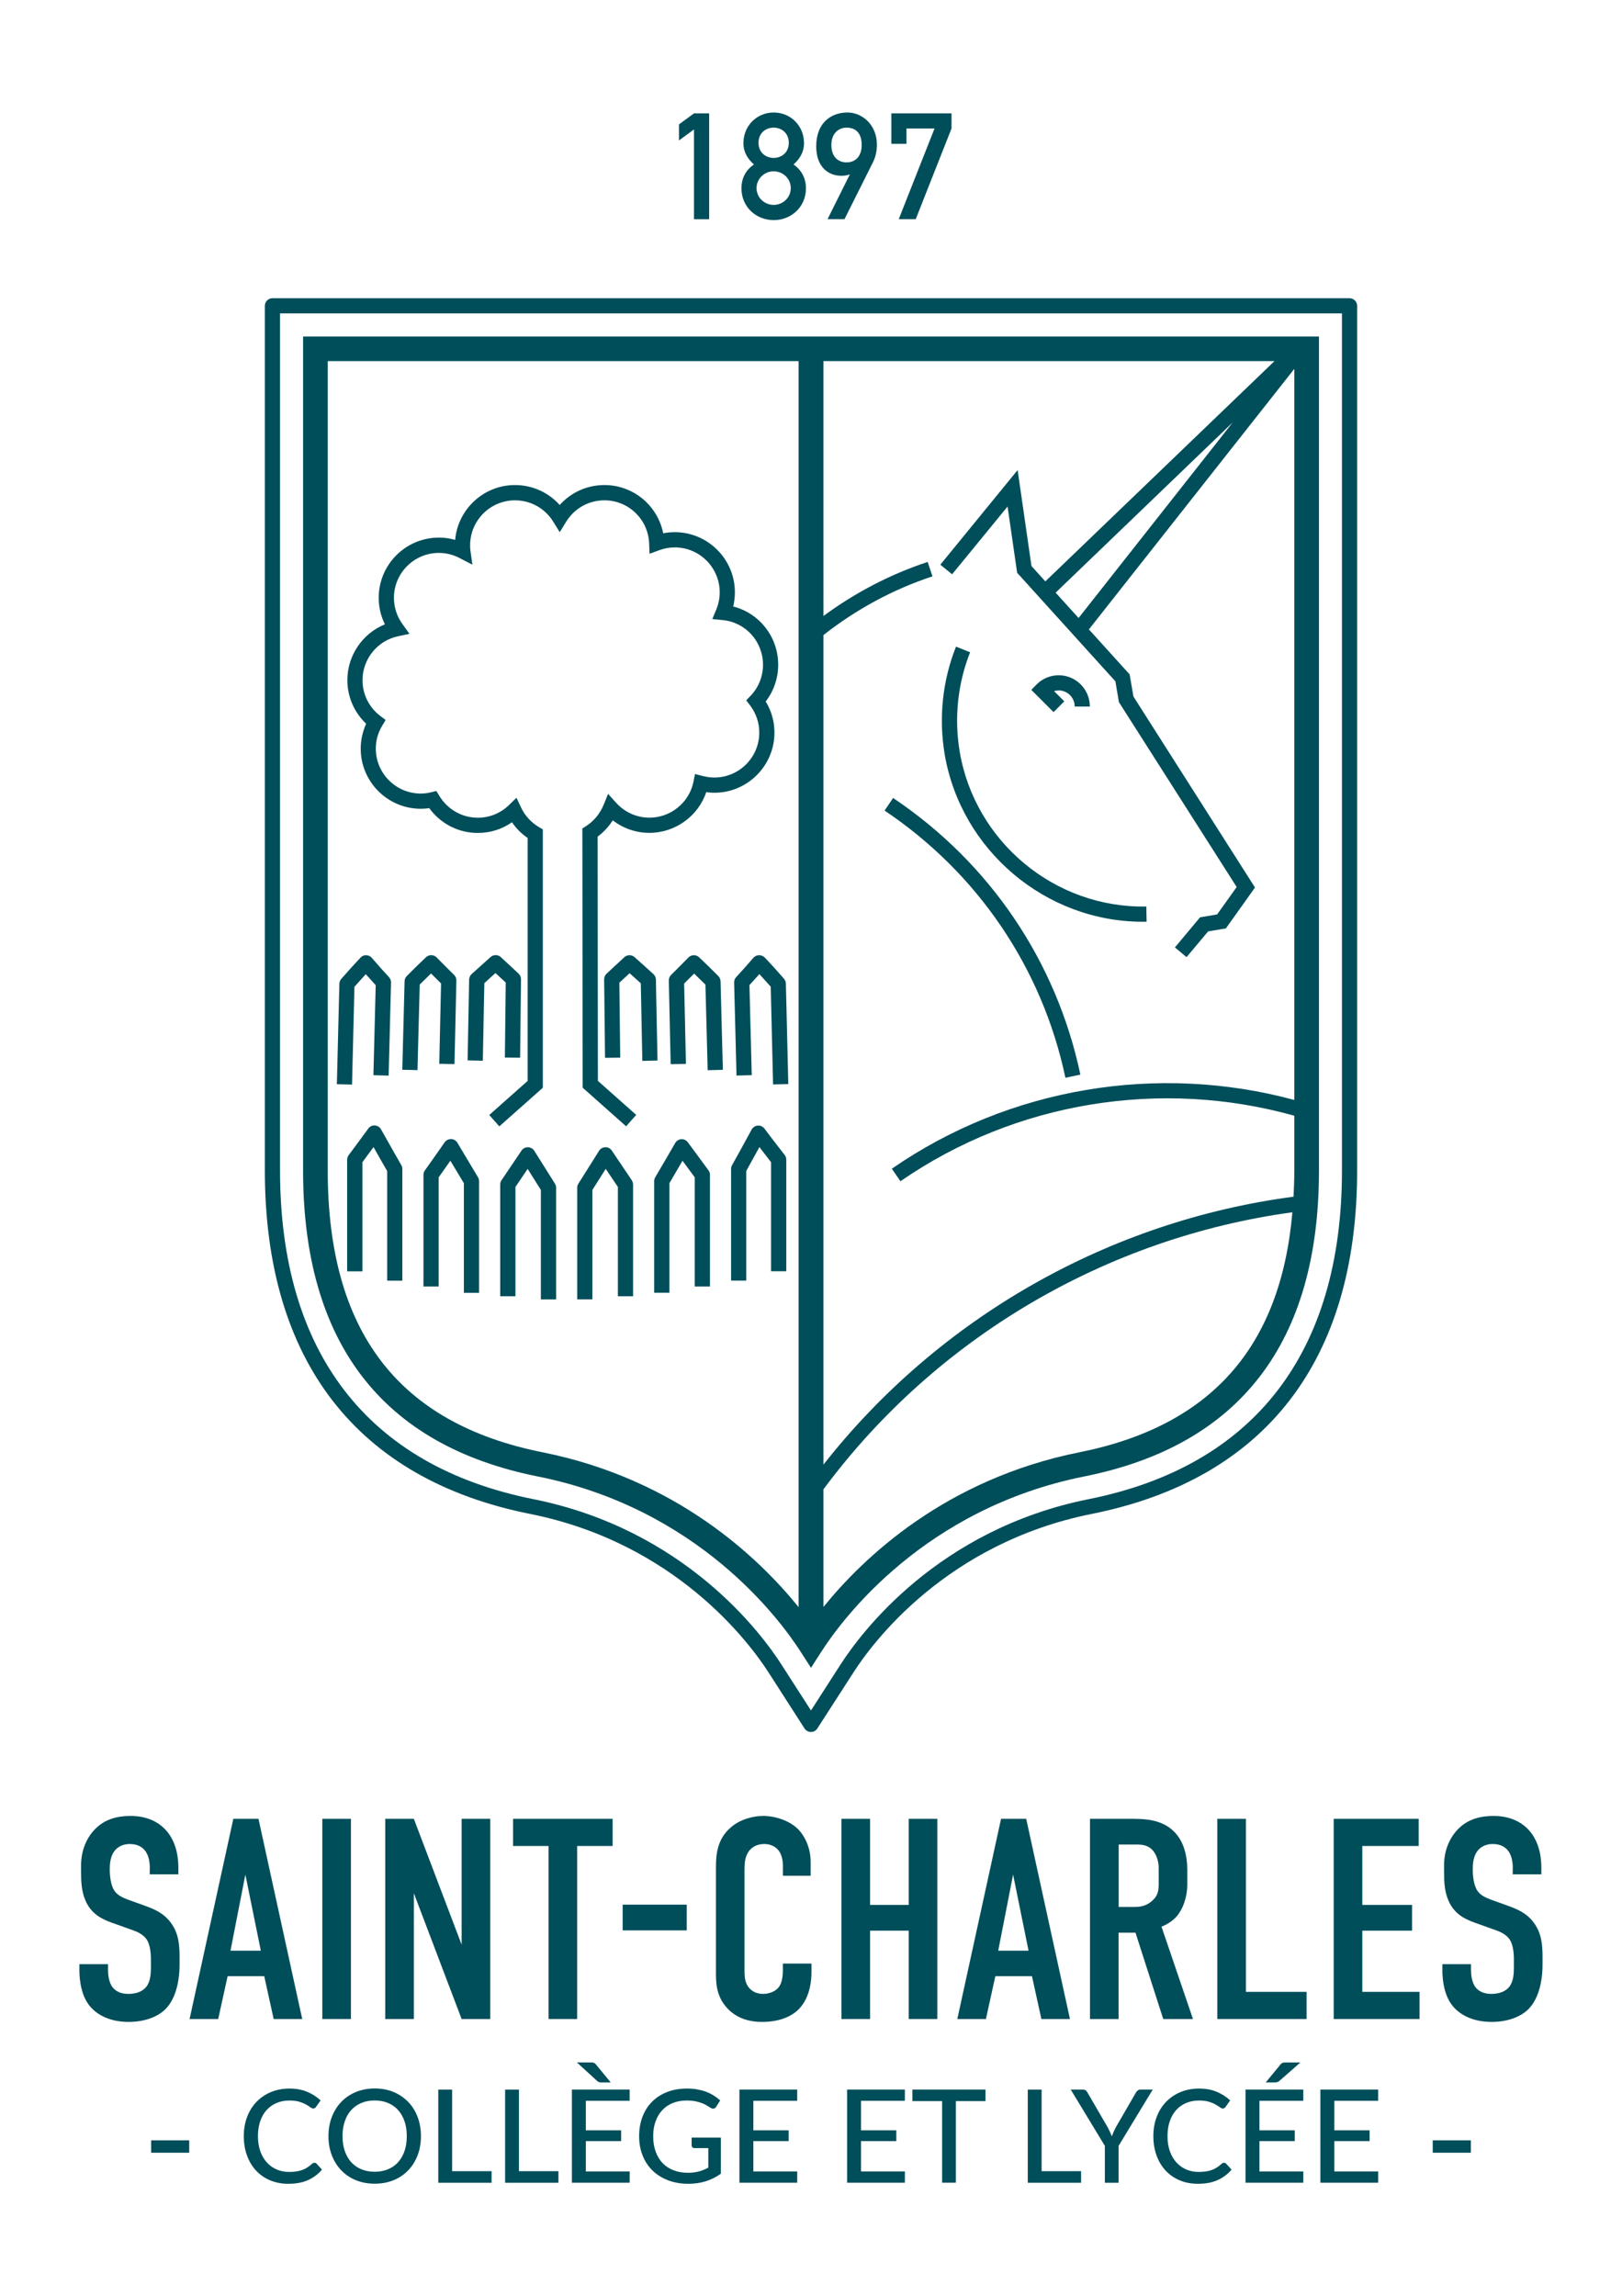 <?xml version="1.0" encoding="utf-8"?>
<!-- Generator: Adobe Illustrator 27.1.1, SVG Export Plug-In . SVG Version: 6.00 Build 0)  -->
<svg version="1.1" id="Layer_1" xmlns="http://www.w3.org/2000/svg" xmlns:xlink="http://www.w3.org/1999/xlink" x="0px" y="0px"
	 viewBox="0 0 361.13 511.27" style="enable-background:new 0 0 361.13 511.27;" xml:space="preserve">
<style type="text/css">
	.st0{fill:#004E5A;}
</style>
<g>
	<g>
		<path class="st0" d="M62.34,69.78h236.44v190.84c0,40.48-19.5,65.79-56.37,73.17c-33.64,6.73-50.76,29.83-55.22,36.75l-6.63,10.3
			l-6.63-10.3c-4.44-6.92-21.57-30.02-55.2-36.75c-36.88-7.38-56.38-32.68-56.38-73.17V69.78z M179.13,384.86
			c0.31,0.48,0.84,0.77,1.42,0.77c0.58,0,1.11-0.28,1.42-0.77l8.06-12.5c4.26-6.64,20.69-28.8,53.04-35.28
			c38.65-7.73,59.09-34.17,59.09-76.47V68.09c0-0.93-0.76-1.69-1.7-1.69H60.66c-0.94,0-1.69,0.76-1.69,1.69v192.53
			c0,42.3,20.43,68.75,59.08,76.47c32.34,6.48,48.78,28.63,53.05,35.27L179.13,384.86z"/>
		<polygon class="st0" points="154.51,25.24 151.17,27.7 151.17,31.27 154.51,28.82 154.51,48.81 157.89,48.81 157.89,25.24 		"/>
		<path class="st0" d="M172.25,38.14c2.03,0,3.81,1.59,3.81,3.74c0,2.16-1.78,3.74-3.81,3.74c-2.02,0-3.81-1.59-3.81-3.74
			C168.45,39.74,170.24,38.14,172.25,38.14 M172.25,28.42c1.72,0,3.37,1.16,3.37,3.37c0,2.22-1.65,3.37-3.37,3.37
			s-3.37-1.15-3.37-3.37C168.88,29.57,170.53,28.42,172.25,28.42 M165.08,41.92c0,4.17,3.28,7.09,7.18,7.09
			c3.9,0,7.18-2.91,7.18-7.09c0-2.21-0.99-4.1-2.77-5.29c1.38-1.25,2.34-2.72,2.34-4.77c0-3.81-2.94-6.81-6.75-6.81
			c-3.81,0-6.74,3.01-6.74,6.81c0,2.05,0.96,3.52,2.34,4.77C166.06,37.82,165.08,39.7,165.08,41.92"/>
		<path class="st0" d="M188.48,28.42c2.05,0,3.37,1.22,3.37,3.86c0,2.65-1.51,3.88-3.37,3.88c-1.85,0-3.38-1.23-3.38-3.88
			C185.1,29.48,186.93,28.42,188.48,28.42 M187.35,39.14c0.57,0,1.29-0.09,1.8-0.3h0.06l-4.96,9.96h3.77l6.32-12.63
			c0.6-1.2,0.9-2.55,0.9-3.95c0-4.43-3.27-7.17-6.56-7.17c-3.5,0-6.95,2.14-6.95,7.54C181.73,37.15,184.38,39.14,187.35,39.14"/>
		<polygon class="st0" points="198.45,25.24 198.45,32.02 201.82,32.02 201.82,28.61 208.07,28.61 200.1,48.8 203.88,48.8 
			211.85,28.61 211.85,25.24 		"/>
		<rect x="33.65" y="476.56" class="st0" width="8.48" height="2.76"/>
		<rect x="318.99" y="476.56" class="st0" width="8.49" height="2.76"/>
		<path class="st0" d="M183.34,331.6c25.06-33.8,63.01-56.02,104.4-61.68c-2.6,30.04-18.13,47.58-47.42,53.44
			c-29.83,5.97-48.15,23.5-56.98,34.44V331.6z M232.74,129.45l-3.09-3.42l-3.08-21.37l-17.21,21.07l2.62,2.14l12.35-15.09
			l2.13,14.75l21.88,24.18l0.78,4.62l26.22,41.17l-4.35,6.1l-3.81,0.65l-5.59,6.7l2.59,2.16l4.8-5.73l3.96-0.67l6.48-9.1
			l-27.07-42.53l-0.84-4.92l-9.07-10.02l45.73-58.01v162.78c-30.32-8.2-63.36-2.85-89.61,15.31l1.92,2.79
			c25.69-17.78,58.07-22.89,87.69-14.59v12.19c0,2-0.07,3.93-0.17,5.84c-41.08,5.41-78.92,26.88-104.66,59.65V141.4
			c7.27-5.72,15.53-10.2,24.27-13.07l-1.07-3.21c-8.27,2.72-16.13,6.82-23.2,12.03V80.4h100.42L232.74,129.45z M235.03,131.96
			l39.43-37.91l-34.32,43.55L235.03,131.96z M72.97,80.4H177.8v277.43c-8.84-10.94-27.13-28.49-57-34.47
			c-32.19-6.44-47.83-26.96-47.83-62.75V80.4z M119.72,328.74c35.63,7.13,53.81,31.66,58.53,39.01l2.31,3.6l2.31-3.6
			c4.72-7.34,22.93-31.87,58.53-39.01c34.68-6.93,52.26-29.85,52.26-68.13V74.92H67.48v185.7
			C67.48,298.89,85.05,321.81,119.72,328.74"/>
		<path class="st0" d="M254.4,205.23c0.3,0,0.6-0.01,0.89-0.01l-0.07-3.38c-20.37,0.4-38.17-14.43-41.55-34.49
			c-1.25-7.47-0.45-15.12,2.32-22.12l-3.14-1.25c-3.01,7.57-3.88,15.83-2.53,23.93C213.95,189.32,232.81,205.23,254.4,205.23"/>
		<path class="st0" d="M236.96,156.16l-2.28-2.28c0.33-0.09,0.69-0.15,1.04-0.15c1.96,0,3.56,1.61,3.56,3.59h3.37
			c0-3.84-3.1-6.97-6.93-6.97c-1.87,0-3.62,0.73-4.93,2.05l-1.18,1.2l4.96,4.96L236.96,156.16z"/>
		<path class="st0" d="M196.95,180.48c20.8,13.97,35.1,35.1,40.26,59.49l3.33-0.7c-5.35-25.25-20.14-47.13-41.7-61.6L196.95,180.48z
			"/>
		<path class="st0" d="M121.73,260.64c-0.93-1.45-1.85-2.92-2.77-4.4c-0.3-0.49-0.83-0.79-1.41-0.8c-0.64,0-1.12,0.27-1.44,0.75
			c-1.5,2.23-2.98,4.43-4.46,6.61c-0.19,0.28-0.28,0.61-0.28,0.95v24.87h3.39v-24.34c0.9-1.34,1.8-2.68,2.72-4.02
			c0.46,0.73,0.93,1.47,1.38,2.2l1.56,2.48v24.38h3.4v-24.86c0-0.32-0.09-0.63-0.26-0.9L121.73,260.64z"/>
		<path class="st0" d="M140,261.8c-1.26-1.85-2.52-3.72-3.78-5.61c-0.32-0.47-0.85-0.78-1.44-0.75c-0.57,0.01-1.11,0.31-1.41,0.8
			c-1.53,2.46-3.07,4.88-4.59,7.3c-0.17,0.27-0.27,0.59-0.27,0.91v24.86h3.38v-24.36c0.99-1.56,1.98-3.13,2.97-4.7
			c0.78,1.16,1.56,2.31,2.32,3.45l0.39,0.57v24.34h3.38v-24.87c0-0.33-0.11-0.66-0.29-0.95L140,261.8z"/>
		<path class="st0" d="M101.84,254.45c-0.29-0.5-0.82-0.81-1.39-0.83c-0.56-0.01-1.12,0.25-1.45,0.72
			c-1.47,2.11-2.94,4.21-4.41,6.27c-0.21,0.28-0.31,0.63-0.31,0.98v24.85h3.39v-24.3c0.86-1.23,1.74-2.46,2.6-3.7
			c1,1.68,2.01,3.35,3.01,5.01v24.4h3.38v-24.86c0-0.32-0.08-0.61-0.24-0.87C104.9,259.57,103.37,257.01,101.84,254.45"/>
		<path class="st0" d="M89.58,285.15V260.3c0-0.3-0.07-0.59-0.22-0.86c-1.17-2.03-2.31-4.06-3.46-6.1l-1.07-1.89
			c-0.27-0.5-0.8-0.83-1.37-0.86c-0.58-0.05-1.13,0.22-1.46,0.69c-1.45,1.99-2.91,3.96-4.37,5.92c-0.21,0.3-0.34,0.64-0.34,1.02
			v24.85h3.4v-24.3c0.83-1.12,1.65-2.24,2.48-3.37c1,1.79,2,3.57,3.03,5.34v24.4L89.58,285.15L89.58,285.15z"/>
		<path class="st0" d="M170.2,251.29c-0.34-0.46-0.9-0.71-1.48-0.67c-0.58,0.04-1.09,0.37-1.37,0.88c-1.45,2.67-2.9,5.32-4.37,7.96
			c-0.14,0.25-0.21,0.54-0.21,0.83v24.84h3.38v-24.41c0.99-1.77,1.96-3.54,2.93-5.32c0.87,1.13,1.73,2.26,2.59,3.37v24.28h3.39
			v-24.85c0-0.38-0.13-0.75-0.36-1.04C173.2,255.24,171.69,253.28,170.2,251.29"/>
		<path class="st0" d="M153.43,254.72l-0.28-0.37c-0.33-0.46-0.87-0.73-1.45-0.7c-0.57,0.03-1.09,0.35-1.37,0.85
			c-1.48,2.56-2.95,5.1-4.44,7.62c-0.15,0.26-0.24,0.57-0.24,0.86v24.86h3.39v-24.4c0.98-1.66,1.95-3.31,2.92-4.99
			c0.91,1.24,1.81,2.47,2.72,3.69v24.3h3.39v-24.85c0-0.37-0.11-0.72-0.33-1.01C156.31,258.64,154.88,256.68,153.43,254.72"/>
		<path class="st0" d="M80.31,166.69c0,7.39,6.01,13.39,13.39,13.39c0.63,0,1.25-0.05,1.87-0.14c2.54,3.48,6.5,5.52,10.82,5.52
			c2.76,0,5.39-0.83,7.6-2.38c0.93,1.37,2.11,2.55,3.49,3.5v54.09l-8.55,7.59l2.24,2.53l9.69-8.6v-57.52l-0.83-0.49
			c-1.78-1.06-3.17-2.57-4.03-4.41l-1.01-2.14l-1.7,1.65c-1.86,1.8-4.31,2.79-6.9,2.79c-3.52,0-6.74-1.83-8.59-4.89l-0.65-1.06
			l-1.21,0.29c-0.76,0.19-1.49,0.28-2.26,0.28c-5.51,0-10.01-4.48-10.01-10c0-1.81,0.47-3.53,1.41-5.08l0.78-1.3l-1.2-0.91
			c-2.52-1.92-3.95-4.82-3.95-7.96c0-4.69,3.32-8.8,7.89-9.77l2.56-0.55L89.64,139c-1.26-1.72-1.93-3.75-1.93-5.9
			c0-5.51,4.49-9.99,9.99-9.99c1.6,0,3.13,0.37,4.56,1.11l2.92,1.51l-0.46-3.25c-0.05-0.36-0.05-0.71-0.05-1.07
			c0-5.52,4.48-10.01,9.99-10.01c3.49,0,6.68,1.78,8.52,4.76l1.44,2.33l1.44-2.33c1.84-2.98,5.01-4.76,8.51-4.76
			c5.36,0,9.74,4.22,9.96,9.58l0.09,2.32l2.18-0.8c1.13-0.41,2.28-0.62,3.42-0.62c5.53,0,10.02,4.49,10.02,10.01
			c0,1.31-0.26,2.6-0.77,3.84l-0.88,2.11l2.29,0.22c5.13,0.49,9,4.77,9,9.95c0,2.58-0.97,5.03-2.74,6.89l-0.99,1.03l0.87,1.15
			c1.33,1.76,2.03,3.85,2.03,6.03c0,5.52-4.48,10.01-10,10.01c-0.82,0-1.7-0.12-2.59-0.34l-1.72-0.44l-0.35,1.75
			c-0.94,4.62-5.07,7.97-9.8,7.97c-2.81,0-5.5-1.2-7.39-3.29l-1.81-2.01l-1.02,2.5c-0.79,1.91-2.18,3.6-3.93,4.71l-0.78,0.5
			l0.07,57.71l9.67,8.6l2.25-2.54l-8.53-7.58l-0.06-54.38c1.34-1,2.48-2.23,3.37-3.63c2.32,1.8,5.18,2.79,8.15,2.79
			c5.77,0,10.86-3.72,12.67-9.06c0.61,0.08,1.21,0.13,1.79,0.13c7.38,0,13.39-6.01,13.39-13.39c0-2.47-0.67-4.84-1.95-6.93
			c1.8-2.34,2.78-5.19,2.78-8.18c0-6.23-4.19-11.48-10.01-12.97c0.24-1.03,0.37-2.09,0.37-3.15c0-7.39-6.01-13.4-13.4-13.4
			c-0.85,0-1.71,0.08-2.56,0.25c-1.23-6.16-6.62-10.74-13.09-10.74c-3.86,0-7.44,1.63-9.95,4.44c-2.52-2.81-6.1-4.44-9.96-4.44
			c-6.97,0-12.72,5.38-13.32,12.21c-1.17-0.34-2.39-0.51-3.63-0.51c-7.38,0-13.39,6.01-13.39,13.39c0,2.08,0.47,4.09,1.38,5.92
			c-4.96,2.01-8.36,6.92-8.36,12.41c0,3.72,1.51,7.19,4.18,9.72C80.74,162.89,80.31,164.77,80.31,166.69"/>
		<path class="st0" d="M168.98,212.68c-0.48,0.01-0.93,0.22-1.24,0.58c-1.28,1.5-2.57,2.93-3.84,4.31c-0.3,0.32-0.46,0.75-0.45,1.19
			l0.53,20.72l3.39-0.09l-0.51-20.05c0.73-0.8,1.47-1.62,2.21-2.45c0.85,0.92,1.7,1.87,2.53,2.81l0.52,21.76l3.39-0.09l-0.54-22.38
			c-0.01-0.38-0.16-0.77-0.41-1.06c-1.41-1.62-2.85-3.22-4.3-4.74C169.92,212.87,169.48,212.67,168.98,212.68"/>
		<path class="st0" d="M159.93,217.32c-1.42-1.44-2.86-2.83-4.28-4.18c-0.67-0.63-1.74-0.61-2.38,0.06
			c-1.29,1.32-2.59,2.61-3.86,3.88c-0.33,0.33-0.51,0.78-0.5,1.25c0.13,6.21,0.26,12.4,0.41,18.62l3.4-0.07
			c-0.14-5.97-0.27-11.93-0.4-17.89c0.74-0.73,1.48-1.47,2.22-2.22c0.84,0.81,1.68,1.63,2.52,2.46c0.17,6.35,0.34,12.7,0.5,19.06
			l3.38-0.09c-0.16-6.58-0.34-13.15-0.51-19.71C160.41,218.04,160.23,217.62,159.93,217.32"/>
		<path class="st0" d="M146.09,221.24l-0.05-3.12c-0.01-0.46-0.22-0.9-0.55-1.22c-1.42-1.29-2.81-2.56-4.22-3.8
			c-0.66-0.57-1.64-0.56-2.28,0.04c-1.31,1.23-2.62,2.45-3.93,3.65c-0.35,0.32-0.56,0.78-0.55,1.27l0.2,17.47l3.38-0.04l-0.19-16.69
			c0.77-0.71,1.52-1.4,2.28-2.11c0.83,0.73,1.65,1.48,2.49,2.24l0.05,2.4c0.09,4.96,0.19,9.92,0.29,14.88l3.38-0.08
			C146.28,231.17,146.19,226.21,146.09,221.24"/>
		<path class="st0" d="M78.91,219.72c0.85-0.95,1.69-1.9,2.53-2.81c0.74,0.83,1.48,1.65,2.21,2.45l-0.51,20.04l3.39,0.09l0.53-20.72
			c0.01-0.44-0.15-0.87-0.44-1.19c-1.27-1.37-2.56-2.81-3.83-4.3c-0.31-0.37-0.77-0.58-1.25-0.59c-0.47-0.05-0.94,0.18-1.27,0.53
			c-1.42,1.5-2.86,3.1-4.29,4.74c-0.26,0.29-0.41,0.68-0.42,1.06L75,241.4l3.38,0.09L78.91,219.72z"/>
		<path class="st0" d="M98.2,218.97c-0.14,5.96-0.26,11.92-0.4,17.89l3.39,0.07c0.15-6.22,0.28-12.41,0.42-18.62
			c0.01-0.47-0.18-0.92-0.52-1.25c-1.28-1.26-2.58-2.55-3.86-3.87c-0.64-0.67-1.71-0.69-2.38-0.06c-1.49,1.41-2.93,2.81-4.28,4.19
			c-0.3,0.3-0.48,0.71-0.49,1.15c-0.18,6.57-0.35,13.14-0.51,19.71l3.38,0.09c0.16-6.35,0.33-12.71,0.5-19.06
			c0.82-0.82,1.66-1.64,2.52-2.46C96.71,217.5,97.46,218.25,98.2,218.97"/>
		<path class="st0" d="M112.6,218.77l-0.19,16.7l3.39,0.04l0.2-17.47c0.01-0.48-0.2-0.95-0.55-1.27c-1.31-1.2-2.62-2.42-3.93-3.65
			c-0.63-0.6-1.63-0.61-2.29-0.04c-1.4,1.25-2.8,2.52-4.22,3.8c-0.34,0.32-0.55,0.76-0.56,1.22l-0.11,6.02
			c-0.08,4-0.15,7.99-0.23,11.98l3.39,0.08c0.08-3.99,0.15-7.99,0.23-11.99l0.11-5.29c0.83-0.76,1.65-1.51,2.48-2.24
			C111.08,217.38,111.85,218.08,112.6,218.77"/>
	</g>
	<g>
		<path class="st0" d="M70.03,481.55c0.17,0,0.32,0.07,0.45,0.2l1.21,1.33c-0.85,1-1.88,1.78-3.1,2.33
			c-1.22,0.55-2.68,0.82-4.4,0.82c-1.5,0-2.86-0.26-4.08-0.78c-1.22-0.52-2.26-1.25-3.12-2.18c-0.86-0.93-1.53-2.05-2-3.35
			c-0.47-1.3-0.71-2.73-0.71-4.29c0-1.56,0.25-2.99,0.74-4.29c0.5-1.3,1.19-2.42,2.09-3.35c0.9-0.93,1.97-1.66,3.21-2.18
			c1.25-0.52,2.63-0.78,4.14-0.78c1.47,0,2.78,0.24,3.93,0.72c1.15,0.48,2.14,1.12,2.99,1.92l-1.01,1.43
			c-0.07,0.11-0.15,0.19-0.25,0.26c-0.1,0.07-0.23,0.1-0.4,0.1c-0.18,0-0.4-0.09-0.64-0.28c-0.25-0.18-0.57-0.39-0.97-0.61
			c-0.4-0.23-0.89-0.43-1.48-0.61c-0.59-0.18-1.32-0.27-2.2-0.27c-1.03,0-1.97,0.18-2.83,0.54c-0.86,0.36-1.6,0.88-2.22,1.56
			c-0.62,0.68-1.1,1.51-1.44,2.5c-0.34,0.99-0.51,2.1-0.51,3.34c0,1.26,0.18,2.38,0.53,3.37c0.36,0.98,0.85,1.82,1.47,2.5
			c0.63,0.68,1.36,1.2,2.21,1.56c0.85,0.36,1.76,0.53,2.74,0.53c0.6,0,1.13-0.04,1.61-0.11c0.48-0.07,0.91-0.18,1.31-0.33
			c0.4-0.14,0.78-0.33,1.13-0.56c0.36-0.23,0.71-0.5,1.05-0.82c0.08-0.07,0.16-0.12,0.25-0.17
			C69.84,481.57,69.93,481.55,70.03,481.55z"/>
		<path class="st0" d="M93.72,475.62c0,1.55-0.25,2.97-0.74,4.27c-0.5,1.29-1.2,2.41-2.1,3.35c-0.91,0.94-1.99,1.67-3.25,2.19
			c-1.26,0.52-2.66,0.78-4.2,0.78c-1.53,0-2.93-0.26-4.2-0.78c-1.27-0.52-2.35-1.25-3.25-2.19c-0.9-0.94-1.6-2.06-2.1-3.35
			c-0.5-1.3-0.75-2.72-0.75-4.27c0-1.54,0.25-2.96,0.75-4.26s1.2-2.42,2.1-3.36c0.9-0.94,1.98-1.67,3.25-2.2
			c1.27-0.52,2.67-0.79,4.2-0.79c1.54,0,2.94,0.26,4.2,0.79c1.26,0.53,2.34,1.26,3.25,2.2c0.91,0.94,1.61,2.06,2.1,3.36
			C93.47,472.66,93.72,474.08,93.72,475.62z M90.57,475.62c0-1.23-0.17-2.34-0.51-3.32c-0.34-0.98-0.82-1.82-1.44-2.5
			c-0.62-0.68-1.37-1.21-2.25-1.57c-0.88-0.37-1.87-0.55-2.95-0.55c-1.09,0-2.07,0.18-2.95,0.55c-0.88,0.37-1.63,0.89-2.26,1.57
			c-0.63,0.68-1.11,1.52-1.44,2.5c-0.34,0.98-0.51,2.09-0.51,3.32c0,1.24,0.17,2.35,0.51,3.33c0.34,0.98,0.82,1.81,1.44,2.49
			c0.63,0.68,1.38,1.21,2.26,1.57c0.88,0.36,1.86,0.54,2.95,0.54c1.09,0,2.07-0.18,2.95-0.54c0.88-0.36,1.63-0.88,2.25-1.57
			c0.62-0.68,1.1-1.51,1.44-2.49C90.4,477.98,90.57,476.86,90.57,475.62z"/>
		<path class="st0" d="M109.45,483.41v2.59H97.58v-20.74h3.08v18.16H109.45z"/>
		<path class="st0" d="M124.33,483.41v2.59h-11.87v-20.74h3.08v18.16H124.33z"/>
		<path class="st0" d="M140.2,483.49l-0.01,2.5h-12.86v-20.74h12.86v2.5h-9.76v6.57h7.86v2.41h-7.86v6.76H140.2z M131.45,459.21
			c0.33,0,0.58,0.03,0.75,0.08c0.17,0.05,0.35,0.19,0.52,0.41l3.25,3.96h-2.02c-0.22,0-0.4-0.01-0.53-0.04
			c-0.13-0.03-0.28-0.12-0.44-0.26l-4.54-4.15H131.45z"/>
		<path class="st0" d="M160.49,475.9v8.09c-1.05,0.75-2.17,1.31-3.35,1.68c-1.18,0.37-2.48,0.56-3.87,0.56
			c-1.68,0-3.19-0.26-4.54-0.78c-1.35-0.52-2.51-1.25-3.46-2.18c-0.95-0.93-1.69-2.05-2.2-3.35c-0.52-1.3-0.77-2.73-0.77-4.29
			c0-1.57,0.25-3.01,0.74-4.31c0.5-1.31,1.21-2.42,2.13-3.35c0.92-0.93,2.04-1.65,3.36-2.17c1.32-0.52,2.79-0.77,4.43-0.77
			c0.83,0,1.6,0.06,2.3,0.19c0.71,0.13,1.36,0.3,1.97,0.53c0.61,0.23,1.17,0.51,1.68,0.83s0.99,0.69,1.44,1.09l-0.88,1.39
			c-0.13,0.22-0.31,0.36-0.53,0.42c-0.22,0.06-0.46,0-0.72-0.16c-0.25-0.14-0.53-0.31-0.83-0.51c-0.3-0.19-0.67-0.37-1.08-0.53
			c-0.42-0.16-0.91-0.3-1.47-0.42c-0.56-0.11-1.22-0.17-1.98-0.17c-1.14,0-2.16,0.19-3.08,0.56c-0.91,0.37-1.69,0.9-2.34,1.6
			c-0.65,0.69-1.14,1.53-1.49,2.51c-0.35,0.98-0.52,2.07-0.52,3.29c0,1.27,0.18,2.41,0.55,3.42c0.37,1.01,0.88,1.86,1.55,2.56
			c0.67,0.7,1.48,1.23,2.44,1.6c0.96,0.37,2.03,0.55,3.21,0.55c0.46,0,0.89-0.03,1.29-0.08c0.4-0.05,0.78-0.13,1.15-0.22
			c0.37-0.1,0.72-0.22,1.06-0.36c0.34-0.14,0.68-0.3,1.02-0.48v-4.35h-3.06c-0.19,0-0.35-0.06-0.47-0.17
			c-0.12-0.11-0.18-0.26-0.18-0.43v-1.75H160.49z"/>
		<path class="st0" d="M177.5,483.49l-0.01,2.5h-12.86v-20.74h12.86v2.5h-9.76v6.57h7.86v2.41h-7.86v6.76H177.5z"/>
		<path class="st0" d="M201.47,483.49l-0.01,2.5H188.6v-20.74h12.86v2.5h-9.76v6.57h7.86v2.41h-7.86v6.76H201.47z"/>
		<path class="st0" d="M219.41,467.82h-6.59v18.17h-3.06v-18.17h-6.62v-2.57h16.27V467.82z"/>
		<path class="st0" d="M240.7,483.41v2.59h-11.87v-20.74h3.08v18.16H240.7z"/>
		<path class="st0" d="M249.05,477.79v8.21h-3.06v-8.21l-7.6-12.54h2.7c0.27,0,0.49,0.06,0.65,0.19c0.16,0.13,0.3,0.3,0.4,0.51
			l4.51,7.76c0.18,0.36,0.35,0.69,0.5,1.01c0.15,0.32,0.28,0.63,0.4,0.94c0.11-0.31,0.23-0.62,0.37-0.94
			c0.14-0.32,0.3-0.65,0.48-1.01l4.49-7.76c0.1-0.17,0.23-0.33,0.4-0.48c0.17-0.15,0.38-0.22,0.64-0.22h2.72L249.05,477.79z"/>
		<path class="st0" d="M272.54,481.55c0.17,0,0.32,0.07,0.45,0.2l1.21,1.33c-0.85,1-1.88,1.78-3.1,2.33
			c-1.22,0.55-2.68,0.82-4.4,0.82c-1.5,0-2.86-0.26-4.08-0.78c-1.22-0.52-2.26-1.25-3.12-2.18c-0.86-0.93-1.53-2.05-2-3.35
			c-0.47-1.3-0.71-2.73-0.71-4.29c0-1.56,0.25-2.99,0.74-4.29c0.5-1.3,1.19-2.42,2.09-3.35c0.9-0.93,1.97-1.66,3.21-2.18
			c1.25-0.52,2.63-0.78,4.14-0.78c1.47,0,2.78,0.24,3.93,0.72c1.15,0.48,2.14,1.12,2.99,1.92l-1.01,1.43
			c-0.07,0.11-0.15,0.19-0.25,0.26c-0.1,0.07-0.23,0.1-0.4,0.1c-0.18,0-0.4-0.09-0.64-0.28c-0.25-0.18-0.57-0.39-0.97-0.61
			c-0.4-0.23-0.89-0.43-1.48-0.61c-0.59-0.18-1.32-0.27-2.2-0.27c-1.03,0-1.97,0.18-2.83,0.54c-0.86,0.36-1.6,0.88-2.22,1.56
			c-0.62,0.68-1.1,1.51-1.44,2.5c-0.34,0.99-0.51,2.1-0.51,3.34c0,1.26,0.18,2.38,0.53,3.37c0.36,0.98,0.85,1.82,1.47,2.5
			c0.63,0.68,1.36,1.2,2.21,1.56c0.85,0.36,1.76,0.53,2.74,0.53c0.6,0,1.13-0.04,1.61-0.11c0.48-0.07,0.91-0.18,1.31-0.33
			c0.4-0.14,0.78-0.33,1.13-0.56c0.36-0.23,0.71-0.5,1.05-0.82c0.08-0.07,0.16-0.12,0.25-0.17
			C272.35,481.57,272.44,481.55,272.54,481.55z"/>
		<path class="st0" d="M290.18,483.49l-0.01,2.5h-12.86v-20.74h12.86v2.5h-9.76v6.57h7.86v2.41h-7.86v6.76H290.18z M289.54,459.21
			l-4.71,4.13c-0.16,0.14-0.31,0.22-0.45,0.26c-0.14,0.04-0.31,0.06-0.53,0.06h-2.04l3.26-3.96c0.09-0.12,0.17-0.2,0.25-0.27
			c0.08-0.06,0.17-0.11,0.27-0.14c0.1-0.03,0.21-0.05,0.33-0.06c0.12-0.01,0.27-0.01,0.43-0.01H289.54z"/>
		<path class="st0" d="M306.85,483.49l-0.01,2.5h-12.86v-20.74h12.86v2.5h-9.76v6.57h7.86v2.41h-7.86v6.76H306.85z"/>
	</g>
	<g>
		<path class="st0" d="M33.36,416.12c0-0.96-0.06-2.8-1.08-4.08c-0.57-0.7-1.53-1.46-3.38-1.46c-0.89,0-2.1,0.19-3.12,1.21
			c-1.21,1.27-1.34,3.06-1.34,4.52c0,1.21,0.19,3.44,1.02,4.65c0.7,1.08,1.97,1.59,2.93,1.97l3.88,1.4c1.91,0.7,4.14,1.53,5.8,3.82
			c1.72,2.36,1.91,4.9,1.91,7.71v1.53c0,4.52-1.21,7.96-3.06,9.87c-1.66,1.72-4.59,2.93-8.28,2.93c-4.52,0-7.45-1.85-8.92-3.88
			c-2.04-2.74-2.04-6.94-2.04-7.52v-1.46h6.37v1.21c0,1.02,0.13,2.8,1.02,3.95c1.08,1.34,2.68,1.46,3.5,1.46
			c2.42,0,3.5-0.96,4.01-1.59c0.96-1.21,1.02-3.06,1.02-4.39v-1.66c0-1.53-0.19-3.44-1.02-4.59c-0.83-1.15-2.36-1.72-3.06-1.97
			l-4.65-1.66c-2.29-0.83-4.59-1.97-5.86-4.97c-0.89-2.04-0.96-4.27-0.96-6.5v-1.27c0-3.69,1.47-6.5,3.31-8.28
			c2.1-2.04,4.78-2.74,7.71-2.74c6.37,0,10.64,4.14,10.64,11.53v1.47h-6.37V416.12z"/>
		<path class="st0" d="M60.93,449.55l-2.1-9.55h-8.15l-2.1,9.55h-6.37l9.74-44.58h5.6l9.74,44.58H60.93z M54.63,417.39l-3.31,16.94
			h6.75L54.63,417.39z"/>
		<path class="st0" d="M78.13,404.97v44.58h-6.37v-44.58H78.13z"/>
		<path class="st0" d="M92.14,404.97l10.64,28.02v-28.02h6.37v44.58h-6.37l-10.64-28.02v28.02h-6.37v-44.58H92.14z"/>
		<path class="st0" d="M136.4,404.97v6.05h-7.9v38.53h-6.37v-38.53h-7.9v-6.05H136.4z"/>
		<path class="st0" d="M152.9,424.08v5.73h-14.27v-5.73H152.9z"/>
		<path class="st0" d="M174.29,415.1c0-0.89-0.25-2.1-0.83-2.93c-0.32-0.45-1.27-1.59-3.31-1.59c-1.66,0-2.68,0.7-3.31,1.46
			c-1.02,1.27-1.08,2.87-1.08,4.4v21.97c0,1.46,0,2.8,0.83,3.95c0.45,0.64,1.46,1.59,3.25,1.59c1.4,0,2.8-0.51,3.57-1.53
			c0.32-0.44,0.89-1.46,0.89-3.63v-1.59h6.37v1.85c0,4.39-1.53,6.94-2.68,8.15c-1.34,1.46-3.95,2.99-8.34,2.99
			c-4.2,0-6.62-1.72-8.02-3.38c-2.29-2.68-2.23-5.73-2.23-8.03v-23.12c0-2.93,0.38-6.24,3.25-8.72c1.97-1.78,4.9-2.61,7.26-2.61
			c2.68,0,5.8,1.02,7.71,2.87c1.59,1.59,2.87,4.27,2.87,7.39v3.06h-6.18V415.1z"/>
		<path class="st0" d="M193.72,404.97v19.17h8.6v-19.17h6.37v44.58h-6.37v-19.68h-8.6v19.68h-6.37v-44.58H193.72z"/>
		<path class="st0" d="M231.86,449.55l-2.1-9.55h-8.15l-2.1,9.55h-6.37l9.74-44.58h5.6l9.74,44.58H231.86z M225.56,417.39
			l-3.31,16.94H229L225.56,417.39z"/>
		<path class="st0" d="M251.03,404.97c3.25,0,7.96-0.19,10.95,3.5c1.47,1.78,2.36,4.46,2.36,7.77v3.38c0,2.87-1.02,5.54-2.36,7.07
			c-0.96,1.08-2.23,1.85-3.38,2.29l7.01,20.57h-6.62l-6.18-19.23h-3.76v19.23h-6.37v-44.58H251.03z M249.06,424.59h3.63
			c1.4,0,2.74-0.32,3.95-1.47c1.27-1.21,1.34-2.29,1.34-4.01v-3.18c0-1.72-0.64-3.25-1.46-4.08c-1.27-1.27-2.8-1.15-4.14-1.15h-3.31
			V424.59z"/>
		<path class="st0" d="M277.4,404.97v38.53h13.5v6.05h-19.87v-44.58H277.4z"/>
		<path class="st0" d="M296.95,404.97h18.91v6.05h-12.55v13.12h11.08v5.73h-11.08v13.63h12.74v6.05h-19.11V404.97z"/>
		<path class="st0" d="M336.82,416.12c0-0.96-0.06-2.8-1.08-4.08c-0.57-0.7-1.53-1.46-3.38-1.46c-0.89,0-2.1,0.19-3.12,1.21
			c-1.21,1.27-1.34,3.06-1.34,4.52c0,1.21,0.19,3.44,1.02,4.65c0.7,1.08,1.97,1.59,2.93,1.97l3.88,1.4c1.91,0.7,4.14,1.53,5.8,3.82
			c1.72,2.36,1.91,4.9,1.91,7.71v1.53c0,4.52-1.21,7.96-3.06,9.87c-1.66,1.72-4.59,2.93-8.28,2.93c-4.52,0-7.45-1.85-8.92-3.88
			c-2.04-2.74-2.04-6.94-2.04-7.52v-1.46h6.37v1.21c0,1.02,0.13,2.8,1.02,3.95c1.08,1.34,2.68,1.46,3.5,1.46
			c2.42,0,3.5-0.96,4.01-1.59c0.96-1.21,1.02-3.06,1.02-4.39v-1.66c0-1.53-0.19-3.44-1.02-4.59c-0.83-1.15-2.36-1.72-3.06-1.97
			l-4.65-1.66c-2.29-0.83-4.59-1.97-5.86-4.97c-0.89-2.04-0.96-4.27-0.96-6.5v-1.27c0-3.69,1.47-6.5,3.31-8.28
			c2.1-2.04,4.78-2.74,7.71-2.74c6.37,0,10.64,4.14,10.64,11.53v1.47h-6.37V416.12z"/>
	</g>
</g>
</svg>
